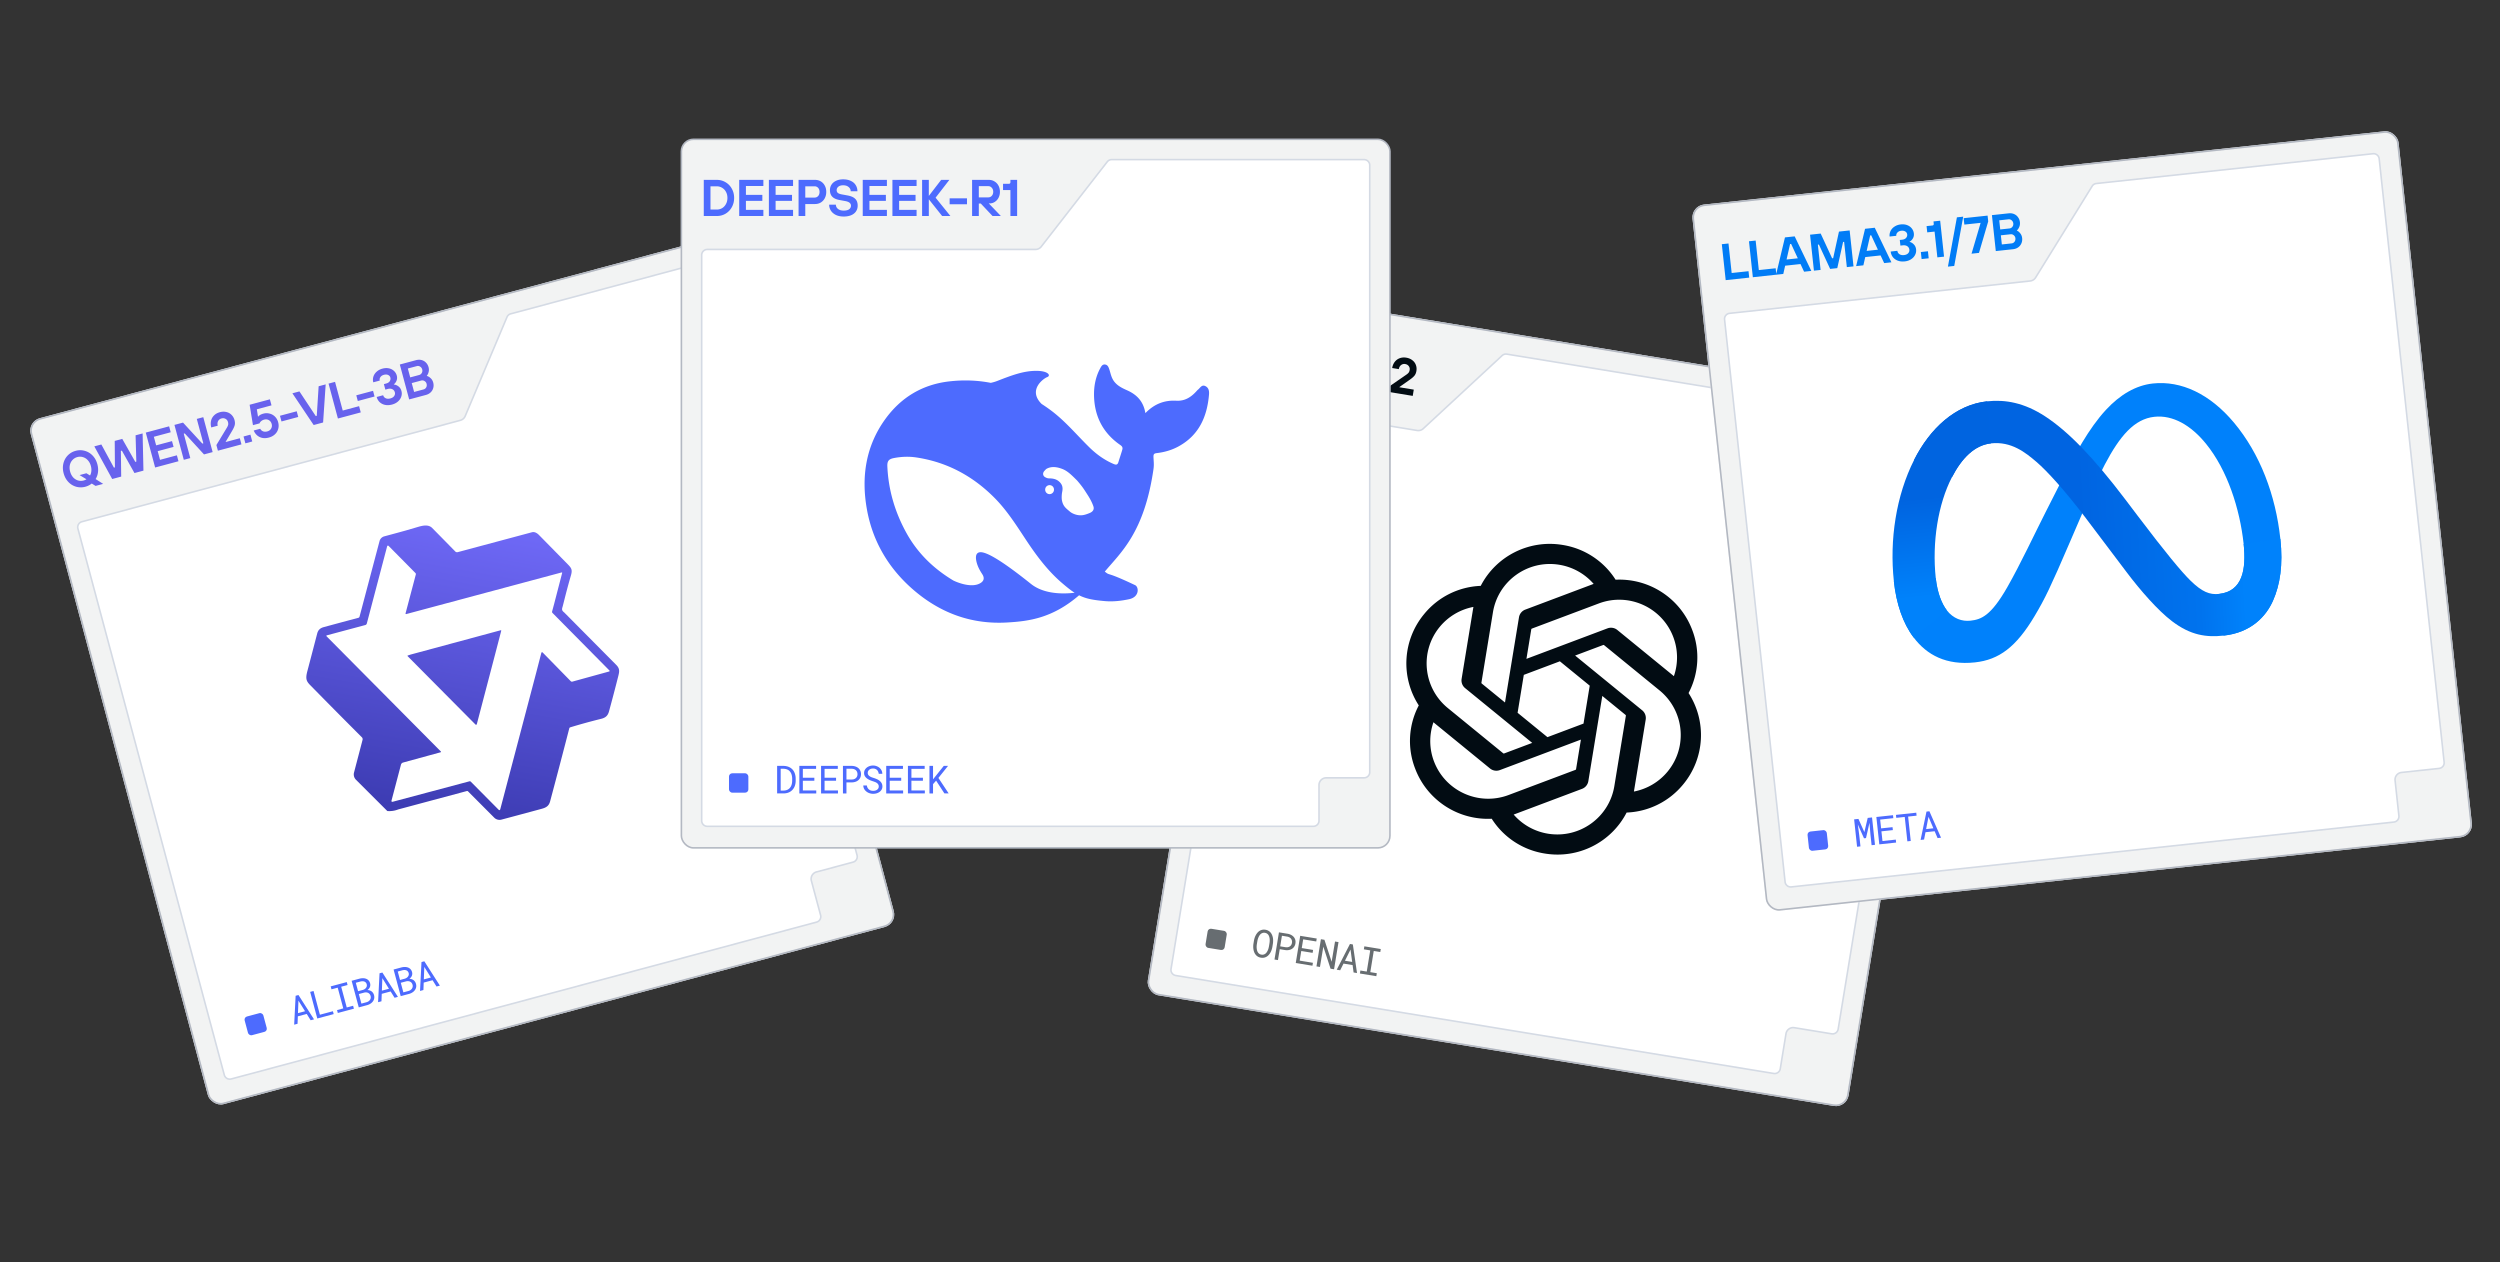 <svg width="731" height="369" fill="none" xmlns="http://www.w3.org/2000/svg"><rect width="100%" height="100%" fill="#333333" stroke="none"/><g clip-path="url(#a)"><rect x="8" y="123.246" width="207.658" height="207.658" rx="3.776" transform="rotate(-15 8 123.246)" fill="#F2F3F3"/><path d="M136.02 121.674a2.121 2.121 0 0 1-1.407 1.225L23.95 152.551a1.652 1.652 0 0 0-1.168 2.023l42.803 159.745a1.652 1.652 0 0 0 2.024 1.168l171.166-45.864a1.652 1.652 0 0 0 1.168-2.023l-2.693-10.05a2.124 2.124 0 0 1 1.502-2.601l10.681-2.862a1.652 1.652 0 0 0 1.168-2.023L204.669 78.646a1.652 1.652 0 0 0-2.023-1.168L149.339 91.76a1.651 1.651 0 0 0-1.094.953l-12.225 28.96Z" fill="#fff" stroke="#D4DAE4" stroke-width=".472"/><path d="M126.365 154.378c2.258 2.285 4.511 4.58 6.76 6.879a.732.732 0 0 0 .709.191l21.694-5.813c.68-.182 1.373.093 2.085.811l8.372 8.52c1.095 1.118 1.438 1.616.97 3.245-.566 1.953-1.1 3.913-1.608 5.876l-.746 2.955c-.209.877-.578 1.327.38 2.042l15.217 15.342c.988.996.951 1.814.639 3.054a531.67 531.67 0 0 1-2.767 10.541c-.336 1.229-.983 1.834-2.269 2.158a173.803 173.803 0 0 0-9.076 2.499.392.392 0 0 0-.264.28 2350.438 2350.438 0 0 1-5.607 21.353c-.354 1.322-1.105 1.816-2.452 2.181a2399.732 2399.732 0 0 1-11.786 3.167 2.18 2.18 0 0 1-2.101-.572l-7.649-7.679a.36.36 0 0 0-.375-.105l-19.998 5.359c-1.082.415-2.162.575-3.242.483L104.087 228a2.202 2.202 0 0 1-.573-2.108l2.497-9.548a.794.794 0 0 0-.207-.769c-3.596-3.595-7.18-7.203-10.752-10.822l-4.547-4.624c-.95-1.044-1.195-1.757-.64-3.87.967-3.664 1.922-7.32 2.87-10.971.27-1.052.838-1.623 1.931-1.92 3.368-.918 6.74-1.823 10.115-2.715a.499.499 0 0 0 .352-.358l5.84-22.064a1.969 1.969 0 0 1 1.391-1.403c2.046-.553 4.114-1.103 6.179-1.681l3.95-1.155c1.329-.369 2.862-.633 3.872.386Zm-12.988 5.168a.245.245 0 0 0-.172.172l-5.948 22.596a.637.637 0 0 1-.445.446l-11.199 3.001c-.219.059-.247.171-.083.332l33.335 33.601c.142.138.116.228-.066.281l-10.906 2.985a.89.89 0 0 0-.66.663l-2.739 10.408c-.09.351.041.483.389.39l22.343-5.953a.454.454 0 0 1 .47.129l8.052 8.12c.264.268.445.224.543-.146l10.389-39.47 1.612-6.219a.226.226 0 0 1 .158-.161.221.221 0 0 1 .217.06l8.213 8.395a.495.495 0 0 0 .483.13l10.776-2.971a.154.154 0 0 0 .073-.042.158.158 0 0 0 .042-.073.167.167 0 0 0 0-.083.167.167 0 0 0-.042-.073l-16.656-16.837a.434.434 0 0 1-.118-.441l.614-2.288 2.306-8.898c.051-.185-.018-.254-.201-.205l-45.307 12.14c-.23.061-.312-.026-.248-.256l2.98-11.29a.435.435 0 0 0-.119-.445l-7.846-7.932a.248.248 0 0 0-.24-.066Zm32.975 24.752c.179-.048.247.018.195.199l-1.717 6.595-5.41 20.652a.216.216 0 0 1-.059.105.221.221 0 0 1-.106.06.226.226 0 0 1-.121 0 .24.24 0 0 1-.104-.061l-19.808-19.954c-.114-.112-.093-.193.053-.24l.831-.273 26.253-7.085-.007.002Z" fill="url(#b)"/><path d="m30.164 141.489-2.217.594-1.125-.699a5.076 5.076 0 0 1-1.875.94 4.996 4.996 0 0 1-2.674-.003 5.004 5.004 0 0 1-2.28-1.39c-.652-.68-1.113-1.526-1.384-2.537-.27-1.012-.294-1.975-.07-2.89a5.011 5.011 0 0 1 1.28-2.344 4.993 4.993 0 0 1 2.314-1.339 4.913 4.913 0 0 1 2.66.006 4.976 4.976 0 0 1 2.294 1.387c.651.68 1.113 1.526 1.384 2.537.213.798.274 1.568.181 2.312a4.945 4.945 0 0 1-.695 2.016l2.207 1.41Zm-9.658-3.604c.18.671.471 1.234.874 1.689.41.443.888.747 1.433.914.543.157 1.091.161 1.646.012.291-.078.566-.198.825-.361l-2.017-1.227 1.998-.535 1.066.652a3.15 3.15 0 0 0 .378-1.274c.048-.482.003-.98-.135-1.496-.18-.671-.475-1.227-.885-1.67a2.982 2.982 0 0 0-1.419-.918 2.945 2.945 0 0 0-1.649-.027 2.936 2.936 0 0 0-1.414.848c-.391.407-.653.91-.784 1.508-.125.586-.097 1.214.083 1.885Zm14.93 1.472-2.626.704-5.23-9.543 2.056-.551 3.675 6.77.291-.078-.056-7.74 2.202-.59 3.82 6.731.293-.078-.218-7.697 2.057-.551.242 10.88-2.626.703-3.678-6.55-.292.078.09 7.512Zm16.751-4.488-6.827 1.829-2.736-10.211 6.827-1.83.465 1.736-4.93 1.321.672 2.509 4.639-1.243.453 1.693-4.639 1.243.68 2.538 4.931-1.321.465 1.736Zm3.454-.926-1.897.508-2.736-10.211 2.509-.672 5.646 6.132.292-.078-1.912-7.133 1.897-.508 2.736 10.211-2.524.676-5.631-6.136-.292.078 1.912 7.133Zm8.075-2.164-.442-1.648 3.098-5.129a3.1 3.1 0 0 0 .338-.779c.052-.233.037-.505-.047-.816-.112-.418-.345-.726-.7-.923-.358-.206-.755-.251-1.193-.133-.447.119-.779.38-.994.782-.206.399-.242.847-.11 1.343l-1.896.508c-.185-.691-.203-1.343-.055-1.956a3.206 3.206 0 0 1 .879-1.564c.444-.442 1.007-.755 1.687-.937.671-.18 1.302-.198 1.893-.054a2.995 2.995 0 0 1 1.52.828c.425.418.72.938.887 1.561.154.573.16 1.098.016 1.575-.146.466-.407 1.01-.782 1.632l-1.828 3.101.02.073 4.114-1.103.48 1.795-6.885 1.844Zm10.043-2.691-2.013.54-.535-1.999 2.013-.539.535 1.998Zm4.866-1.147c-.72.193-1.378.223-1.976.092a3.35 3.35 0 0 1-1.523-.781 3.563 3.563 0 0 1-.931-1.376l1.896-.508c.162.332.426.579.793.741.373.15.794.163 1.26.038.516-.139.891-.411 1.126-.818.245-.409.3-.862.168-1.358-.136-.506-.407-.876-.814-1.111-.41-.245-.872-.298-1.387-.16-.35.094-.643.245-.88.454a1.56 1.56 0 0 0-.468.642l-1.926.516-.972-5.962 5.922-1.587.474 1.765-4.29 1.149.34 2.145.074-.02c.313-.386.81-.67 1.491-.853a3.472 3.472 0 0 1 1.843-.009 3.31 3.31 0 0 1 1.568.893c.442.445.75.988.921 1.63.18.671.186 1.315.018 1.934a3.332 3.332 0 0 1-.951 1.584c-.474.45-1.066.77-1.776.96Zm8.581-6.02-4.901 1.313-.446-1.663 4.901-1.313.446 1.663Zm7.27 1.616-2.757.739-6.223-9.277 2.057-.551 4.777 7.21.292-.079.547-8.636 2.057-.551-.75 11.145Zm11.011-2.95-6.681 1.79-2.737-10.211 1.897-.508 2.247 8.388 4.785-1.282.489 1.823Zm4.036-4.646-4.901 1.313-.446-1.663 4.901-1.313.446 1.663Zm5.106 2.353c-.729.195-1.409.226-2.039.093a3.32 3.32 0 0 1-1.574-.798 3.22 3.22 0 0 1-.875-1.517l1.896-.508c.107.399.353.693.737.882.391.176.849.194 1.374.053.506-.135.876-.37 1.11-.703.231-.344.295-.705.194-1.084-.115-.428-.363-.732-.745-.911-.371-.182-.825-.201-1.36-.058l-.671.18-.43-1.604.671-.18c.496-.133.847-.363 1.051-.688.214-.329.271-.683.169-1.062-.091-.34-.309-.589-.654-.747-.344-.158-.75-.174-1.217-.049-.457.122-.799.344-1.025.665-.227.322-.292.662-.195 1.022l-1.897.508a2.945 2.945 0 0 1 .027-1.649 3.172 3.172 0 0 1 .943-1.441c.46-.425 1.034-.73 1.725-.915.661-.178 1.285-.204 1.871-.079a3.028 3.028 0 0 1 1.485.759c.402.371.675.825.818 1.36.143.534.116 1.037-.081 1.507-.19.457-.452.803-.785 1.039l.02.072c.445.027.882.202 1.313.524.44.32.739.777.898 1.37.146.545.13 1.086-.049 1.624-.17.535-.49 1.012-.962 1.43-.462.415-1.043.717-1.743.905Zm5.012-1.5-2.736-10.211 4.741-1.27c.564-.151 1.097-.164 1.6-.038.503.126.934.375 1.295.747.367.36.624.813.77 1.357.133.496.136.975.01 1.436-.12.449-.292.798-.518 1.046l.02.073c.355.082.714.293 1.077.634.369.328.625.76.769 1.295.146.544.151 1.069.015 1.575a2.7 2.7 0 0 1-.751 1.28c-.373.36-.841.616-1.405.767l-4.887 1.309Zm2.917-7.145c.34-.091.599-.291.777-.599.176-.318.215-.657.119-1.017-.102-.379-.307-.657-.615-.835a1.179 1.179 0 0 0-.977-.145l-2.611.699.695 2.597 2.612-.7Zm1.287 4.221c.35-.094.609-.294.777-.599.176-.318.213-.667.111-1.046a1.271 1.271 0 0 0-.607-.807 1.212 1.212 0 0 0-.977-.145l-2.757.739.696 2.597 2.757-.739Z" fill="#6862ED"/><rect x="71.295" y="297.467" width="5.663" height="5.663" rx=".944" transform="rotate(-15 71.295 297.467)" fill="#4D6BFE"/><path d="m89.686 296.477-2.597.695-.085 2.182-.988.265.426-8.452.829-.221 4.552 7.117-.983.263-1.154-1.849Zm-2.56-.236 2.068-.554-1.93-3.102-.138 3.656Zm6.412.463 3.803-1.019.225.839-4.792 1.284-2.084-7.779.988-.264 1.86 6.939Zm3.157-8.284 4.701-1.259.231.86-1.865.499 1.625 6.064 1.864-.5.229.855-4.7 1.26-.23-.855 1.822-.488-1.625-6.064-1.822.488-.23-.86Zm8.207 6.138-2.084-7.778 2.313-.62c.321-.082.646-.124.974-.124.328-.003.633.046.916.15.284.103.532.266.744.488.212.222.365.515.459.879.051.204.066.398.047.583a1.594 1.594 0 0 1-.131.516 1.794 1.794 0 0 1-.277.44 2.88 2.88 0 0 1-.41.391l.004.016a1.81 1.81 0 0 1 .633.099c.214.073.4.166.557.281.167.127.311.281.433.462.124.18.218.386.28.618.101.362.117.701.049 1.017a2.124 2.124 0 0 1-.386.848 2.666 2.666 0 0 1-.712.654c-.283.183-.59.321-.92.413l-2.489.667Zm.019-3.904.75 2.799 1.522-.408c.206-.059.393-.145.561-.259.167-.117.306-.254.417-.409.111-.156.184-.33.22-.523.04-.194.031-.4-.028-.617a1.374 1.374 0 0 0-.702-.911 1.5 1.5 0 0 0-.548-.145 2.009 2.009 0 0 0-.616.05l-1.576.423Zm-.221-.823 1.378-.369a2.07 2.07 0 0 0 .522-.232c.163-.104.3-.229.41-.373.111-.14.189-.299.234-.475a1.123 1.123 0 0 0-.015-.568 1.137 1.137 0 0 0-.71-.812 1.6 1.6 0 0 0-.549-.082 2.509 2.509 0 0 0-.581.075l-1.352.363.663 2.473Zm9.519.072-2.596.696-.086 2.181-.988.265.427-8.451.828-.222 4.552 7.117-.983.263-1.154-1.849Zm-2.56-.236 2.068-.554-1.931-3.102-.137 3.656Zm5.509 1.604-2.084-7.778 2.313-.62c.322-.082.647-.123.975-.124a2.59 2.59 0 0 1 .916.15c.283.103.531.266.743.488.213.222.365.515.459.879a1.684 1.684 0 0 1-.083 1.099 1.805 1.805 0 0 1-.277.44 2.786 2.786 0 0 1-.411.391l.004.016c.209-.006.42.027.634.099.214.073.399.166.556.281.168.127.312.281.433.462.125.18.218.386.28.618.101.362.118.701.049 1.017a2.123 2.123 0 0 1-.385.848 2.67 2.67 0 0 1-.712.655c-.283.182-.59.32-.92.412l-2.49.667Zm.019-3.904.75 2.799 1.523-.408a1.95 1.95 0 0 0 .56-.259c.167-.117.306-.253.417-.409a1.33 1.33 0 0 0 .193-1.14 1.388 1.388 0 0 0-.27-.557 1.291 1.291 0 0 0-.432-.354 1.506 1.506 0 0 0-.549-.145 2.013 2.013 0 0 0-.616.051l-1.576.422Zm-.22-.823 1.378-.369c.184-.053.358-.13.522-.232.163-.104.299-.229.41-.373.111-.14.189-.298.233-.475.045-.176.04-.365-.015-.568a1.156 1.156 0 0 0-.71-.812 1.595 1.595 0 0 0-.548-.082 2.503 2.503 0 0 0-.581.076l-1.352.362.663 2.473Zm9.518.072-2.596.696-.085 2.181-.989.265.427-8.451.828-.222 4.552 7.117-.983.263-1.154-1.849Zm-2.559-.236 2.067-.554-1.93-3.101-.137 3.655Z" fill="#4D6BFE"/></g><rect x="8.289" y="123.413" width="207.186" height="207.186" rx="3.54" transform="rotate(-15 8.289 123.413)" stroke="#B3B8C2" stroke-width=".472"/><g clip-path="url(#c)"><rect x="368.566" y="85.5" width="207.658" height="207.658" rx="3.776" transform="rotate(9.302 368.566 85.5)" fill="#F2F3F3"/><path d="M416.16 125.332a2.122 2.122 0 0 1-1.787.538l-43.331-7.097a1.65 1.65 0 0 0-1.897 1.363L342.412 283.34a1.65 1.65 0 0 0 1.363 1.897l174.874 28.645c.9.147 1.75-.463 1.897-1.363l1.682-10.267a2.123 2.123 0 0 1 2.439-1.753l10.912 1.787c.9.148 1.749-.462 1.897-1.363l28.686-175.132a1.651 1.651 0 0 0-1.363-1.897L440.61 103.552a1.655 1.655 0 0 0-1.39.418l-23.06 21.362Z" fill="#fff" stroke="#D4DAE4" stroke-width=".472"/><path d="M493.732 202.653a22.326 22.326 0 0 0 1.068-18.464c-3.476-9.222-12.529-15.157-22.398-14.679a22.511 22.511 0 0 0-15.508-10.171c-9.743-1.619-19.415 3.218-23.927 11.969a22.476 22.476 0 0 0-16.584 8.291 22.596 22.596 0 0 0-1.533 26.66 22.32 22.32 0 0 0-1.068 18.463c3.476 9.223 12.529 15.158 22.398 14.679a22.494 22.494 0 0 0 15.508 10.169c9.748 1.622 19.423-3.22 23.937-11.979a22.476 22.476 0 0 0 16.584-8.291 22.596 22.596 0 0 0 1.527-26.652l-.004.005Zm-41.089 41.121a16.876 16.876 0 0 1-10.048-5.596c.148-.05.406-.142.574-.211l19.395-7.298a2.906 2.906 0 0 0 1.869-2.275l4.079-24.902 6.785 5.537a.268.268 0 0 1 .111.229l-3.378 20.622c-1.513 9.168-10.183 15.382-19.387 13.894Zm-33.338-21.124a16.722 16.722 0 0 1-.164-11.464c.118.099.325.278.474.399l16.053 13.104a2.93 2.93 0 0 0 2.912.477l23.677-8.908-1.412 8.622a.279.279 0 0 1-.144.212l-19.604 7.375c-8.73 3.272-18.476-1.119-21.789-9.817h-.003Zm1.651-39.321a16.83 16.83 0 0 1 9.875-5.866c-.025.152-.078.42-.108.608l-3.343 20.406a2.912 2.912 0 0 0 1.043 2.749l19.598 15.994-8.196 3.084a.27.27 0 0 1-.257-.02l-16.228-13.252c-7.211-5.901-8.279-16.503-2.387-23.701l.003-.002Zm59.205 24.354-19.597-15.997 8.196-3.08a.268.268 0 0 1 .257.019l16.229 13.244c7.225 5.9 8.293 16.519 2.382 23.714a16.882 16.882 0 0 1-9.871 5.864l3.442-21.015a2.906 2.906 0 0 0-1.035-2.749h-.003Zm9.286-9.962a21.034 21.034 0 0 0-.474-.399l-16.053-13.105a2.933 2.933 0 0 0-2.912-.477l-23.677 8.908 1.412-8.621a.279.279 0 0 1 .144-.212l19.603-7.367c8.731-3.281 18.486 1.121 21.784 9.83a16.794 16.794 0 0 1 .168 11.442l.005.001Zm-49.387 7.688-6.788-5.538a.266.266 0 0 1-.111-.228l3.378-20.622c1.51-9.18 10.202-15.396 19.414-13.882a16.932 16.932 0 0 1 10.033 5.595c-.148.049-.403.142-.574.21l-19.394 7.298a2.904 2.904 0 0 0-1.869 2.273l-4.089 24.889v.005Zm5.501-8.076 10.546-3.968 8.73 7.122-1.817 11.092-10.546 3.965-8.729-7.123 1.816-11.088ZM378.307 104.46l4.486.735-.894 5.455-1.475-.242.049-1.232-.075-.012c-.368.317-.848.565-1.438.744-.58.18-1.199.217-1.854.109a5.018 5.018 0 0 1-2.451-1.105 4.997 4.997 0 0 1-1.506-2.206c-.314-.888-.386-1.848-.217-2.881.169-1.034.544-1.921 1.125-2.663a5.009 5.009 0 0 1 2.131-1.61 5.016 5.016 0 0 1 2.675-.265c.805.132 1.503.42 2.093.863.602.435 1.067.96 1.395 1.575.339.607.542 1.237.609 1.89l-1.997-.327a2.829 2.829 0 0 0-.858-1.395 2.943 2.943 0 0 0-1.547-.743 2.955 2.955 0 0 0-1.653.188c-.524.21-.969.561-1.335 1.052-.355.482-.588 1.066-.7 1.752-.113.685-.079 1.318.102 1.899.192.572.502 1.046.93 1.422.43.367.933.597 1.509.691a2.932 2.932 0 0 0 2.597-.814c.305-.307.501-.632.588-.975l.027-.072-2.548-.417.232-1.416Zm5.301 6.47 1.709-10.433 4.725.774c.626.102 1.158.338 1.598.705.45.37.77.841.962 1.413.202.574.247 1.203.135 1.889-.112.686-.357 1.273-.733 1.762a3.14 3.14 0 0 1-1.365 1.047c-.534.208-1.114.261-1.74.159l-2.787-.457-.566 3.458-1.938-.317Zm5.507-4.562c.407.067.77-.027 1.087-.281.317-.254.515-.625.595-1.111.08-.487.01-.902-.21-1.244a1.323 1.323 0 0 0-.94-.613l-2.697-.442-.533 3.249 2.698.442Zm7.874 6.753-1.937-.317 1.404-8.57-3.1-.507.305-1.863 8.137 1.333-.305 1.862-3.1-.507-1.404 8.569Zm8.766-2.053-5.008-.82.279-1.699 5.007.82-.278 1.699Zm.297 3.538.276-1.684 4.933-3.401c.278-.199.488-.389.63-.57.143-.191.241-.445.293-.763.07-.427-.016-.804-.259-1.129-.241-.335-.585-.54-1.032-.613a1.53 1.53 0 0 0-1.228.304c-.352.279-.569.672-.652 1.179l-1.938-.318c.116-.705.367-1.307.755-1.804a3.204 3.204 0 0 1 1.444-1.065c.587-.22 1.229-.273 1.924-.159.686.112 1.268.356 1.747.73.491.366.84.826 1.045 1.38.215.556.27 1.152.166 1.787-.096.587-.307 1.067-.634 1.442-.325.365-.787.754-1.385 1.166l-2.941 2.074-.012.074 4.203.689-.301 1.833-7.034-1.152Z" fill="#020C13"/><rect x="353.265" y="271.419" width="5.663" height="5.663" rx=".944" transform="rotate(9.302 353.265 271.419)" fill="#676D71"/><path d="M372.048 276.853c-.05.284-.123.567-.218.85-.09.28-.205.547-.344.801a3.654 3.654 0 0 1-.489.694 2.688 2.688 0 0 1-.624.525 2.41 2.41 0 0 1-.772.299 2.511 2.511 0 0 1-.908.003 2.588 2.588 0 0 1-.866-.293 2.436 2.436 0 0 1-.63-.529 2.78 2.78 0 0 1-.43-.698 3.788 3.788 0 0 1-.241-.819 4.752 4.752 0 0 1-.082-.871 5.8 5.8 0 0 1 .064-.869l.149-.906c.05-.283.12-.565.211-.845.095-.284.214-.552.356-.805.139-.254.3-.485.484-.694.188-.212.398-.391.631-.536a2.36 2.36 0 0 1 .766-.295c.282-.058.587-.06.914-.007.328.054.616.153.865.299.249.141.462.316.637.524.175.208.316.443.423.703.111.257.193.529.248.814.05.285.073.576.069.874 0 .299-.022.591-.065.875l-.148.906Zm-.849-1.08c.028-.19.047-.389.059-.596a4.645 4.645 0 0 0-.008-.635 3.468 3.468 0 0 0-.119-.607c-.057-.2-.14-.382-.247-.545a1.465 1.465 0 0 0-1.012-.631 1.468 1.468 0 0 0-.638.024c-.192.055-.364.14-.518.257-.154.121-.29.266-.408.438a3.042 3.042 0 0 0-.301.539 4.512 4.512 0 0 0-.221.597c-.056.2-.1.393-.134.578l-.15.917a6.849 6.849 0 0 0-.059.595c-.008.212-.002.422.02.631.021.213.06.419.117.619.057.2.14.38.248.54.108.163.244.301.409.414.164.113.365.189.601.227.237.039.451.031.643-.023.196-.054.371-.141.525-.262.15-.117.282-.26.395-.428a3.496 3.496 0 0 0 .513-1.144c.055-.203.101-.4.135-.588l.15-.917Zm2.995 1.768-.522 3.188-1.009-.166 1.301-7.947 2.576.422c.356.066.683.178.982.335.303.158.558.357.766.596.207.24.356.518.446.835.094.318.109.668.046 1.05a2.339 2.339 0 0 1-.379.981 2.177 2.177 0 0 1-.688.644c-.273.16-.578.267-.916.32a3.302 3.302 0 0 1-1.036-.001l-1.567-.257Zm.136-.829 1.567.256c.233.035.454.033.662-.004a1.59 1.59 0 0 0 .563-.221c.167-.107.305-.247.416-.42.115-.175.192-.383.231-.623.039-.24.033-.464-.019-.67a1.442 1.442 0 0 0-.253-.546 1.544 1.544 0 0 0-.467-.396 1.963 1.963 0 0 0-.625-.22l-1.567-.257-.508 3.101Zm9.479 1.905-3.318-.543-.461 2.816 3.869.634-.14.857-4.879-.799 1.301-7.947 4.831.791-.142.862-3.82-.625-.419 2.554 3.319.543-.141.857Zm6.271 4.799-1.026-.168-2.111-6.443-.989 5.935-1.021-.167 1.302-7.947 1.026.168 2.112 6.433.988-5.925 1.02.167-1.301 7.947Zm5.419-1.225-2.653-.435-.976 1.953-1.009-.165 3.867-7.527.845.139 1.22 8.36-1.004-.165-.29-2.16Zm-2.236-1.269 2.112.346-.483-3.621-1.629 3.275Zm5.673-4.215 4.803.787-.144.878-1.905-.312-1.014 6.195 1.904.312-.143.873-4.803-.786.143-.874 1.862.305 1.014-6.195-1.861-.304.144-.879Z" fill="#676D71"/></g><rect x="368.761" y="85.771" width="207.186" height="207.186" rx="3.54" transform="rotate(9.302 368.761 85.771)" stroke="#B3B8C2" stroke-width=".472"/><rect x="199.236" y="40.736" width="207.186" height="207.186" rx="3.54" fill="#F2F3F3"/><rect x="199.236" y="40.736" width="207.186" height="207.186" rx="3.54" stroke="#B3B8C2" stroke-width=".472"/><path d="M304.456 72.115a2.125 2.125 0 0 1-1.676.82h-95.959c-.912 0-1.651.74-1.651 1.652v165.379c0 .912.739 1.652 1.651 1.652h177.205c.912 0 1.652-.74 1.652-1.652v-10.404c0-1.173.951-2.124 2.124-2.124h11.057c.912 0 1.652-.739 1.652-1.651V48.321c0-.912-.74-1.652-1.652-1.652h-73.796c-.509 0-.99.235-1.303.638l-19.304 24.808Z" fill="#fff" stroke="#D4DAE4" stroke-width=".472"/><rect x="213.158" y="226.111" width="5.663" height="5.663" rx=".944" fill="#4D6BFE"/><path d="M227.23 231.999v-8.053h1.864c.313.004.608.037.885.1.28.059.538.144.774.254.328.152.618.351.868.598.255.243.458.525.609.846.136.273.239.571.309.896.074.324.113.671.117 1.04v.591c0 .354-.035.69-.105 1.007a3.79 3.79 0 0 1-.294.874 3.233 3.233 0 0 1-1.183 1.327 3.273 3.273 0 0 1-.902.382 4.367 4.367 0 0 1-1.078.138h-1.864Zm1.04-7.212v6.377h.824c.295-.004.562-.041.802-.111a2.22 2.22 0 0 0 .647-.298c.199-.133.37-.295.514-.487.148-.195.264-.413.349-.653.073-.195.129-.405.166-.63.036-.229.057-.467.06-.714v-.602a4.356 4.356 0 0 0-.066-.719 3.186 3.186 0 0 0-.171-.648c-.1-.258-.234-.49-.404-.696a1.91 1.91 0 0 0-.614-.509 2.283 2.283 0 0 0-.581-.221 2.955 2.955 0 0 0-.702-.089h-.824Zm9.845 3.49h-3.363v2.854h3.921v.868h-4.944v-8.053h4.895v.874h-3.872v2.589h3.363v.868Zm6.349 0h-3.362v2.854h3.921v.868h-4.944v-8.053h4.894v.874h-3.871v2.589h3.362v.868Zm3.037.492v3.23h-1.023v-8.053h2.611c.361.008.702.065 1.023.172.324.107.608.262.851.464.244.203.436.454.576.753.143.298.215.641.215 1.028s-.072.73-.215 1.029c-.14.295-.332.544-.576.747a2.585 2.585 0 0 1-.851.464 3.332 3.332 0 0 1-1.023.166h-1.588Zm0-.841h1.588a2.03 2.03 0 0 0 .652-.11c.199-.074.373-.177.52-.31.148-.133.262-.293.343-.481.085-.192.127-.409.127-.653 0-.243-.042-.462-.127-.658a1.453 1.453 0 0 0-.337-.498 1.553 1.553 0 0 0-.526-.315 1.952 1.952 0 0 0-.652-.116h-1.588v3.141Zm9.447 2.036c0-.247-.057-.456-.171-.625a1.507 1.507 0 0 0-.432-.432 2.875 2.875 0 0 0-.586-.287c-.21-.078-.413-.148-.608-.21a9.714 9.714 0 0 1-.869-.332 4.062 4.062 0 0 1-.796-.476 2.415 2.415 0 0 1-.597-.664 1.753 1.753 0 0 1-.227-.907c0-.346.075-.656.227-.929.154-.273.355-.503.602-.691.247-.188.528-.33.841-.426.313-.099.629-.149.946-.149.35 0 .687.059 1.012.177.324.114.612.276.863.486.25.211.451.465.603.764.151.298.23.632.237 1.001h-1.05a2.207 2.207 0 0 0-.172-.631 1.446 1.446 0 0 0-.841-.807 1.715 1.715 0 0 0-.652-.116 2 2 0 0 0-.575.083 1.515 1.515 0 0 0-.493.248 1.27 1.27 0 0 0-.354.41c-.084.162-.127.35-.127.564.004.232.063.429.177.592.114.158.26.293.437.403.173.111.361.203.564.277.207.074.4.138.581.193.299.093.597.205.896.338.299.129.571.295.818.498.244.188.439.418.587.691.151.273.226.588.226.946 0 .361-.081.676-.243.945a2.1 2.1 0 0 1-.619.67 2.84 2.84 0 0 1-.863.409 3.628 3.628 0 0 1-.962.133 3.44 3.44 0 0 1-1.134-.194 2.826 2.826 0 0 1-.963-.559 2.436 2.436 0 0 1-.58-.735 2.276 2.276 0 0 1-.227-.946h1.045c.033.251.102.474.205.669a1.696 1.696 0 0 0 .957.797c.214.066.446.099.697.099.199 0 .394-.024.586-.072.195-.051.369-.13.52-.237.151-.104.274-.235.37-.393.096-.162.144-.354.144-.575Zm6.565-1.687h-3.362v2.854h3.921v.868h-4.944v-8.053h4.894v.874h-3.871v2.589h3.362v.868Zm6.35 0H266.5v2.854h3.922v.868h-4.945v-8.053h4.895v.874H266.5v2.589h3.363v.868Zm3.85-.017-.896 1.018v2.721h-1.045v-8.053h1.045v3.933l.78-.974 2.361-2.959h1.245l-2.815 3.523 3.003 4.53h-1.245l-2.433-3.739ZM352.477 112.911c-1.067-.533-1.526.482-2.15.998-.214.166-.394.382-.575.582-1.559 1.696-3.381 2.811-5.762 2.678-3.48-.2-6.451.915-9.078 3.626-.558-3.343-2.413-5.34-5.236-6.62-1.477-.666-2.971-1.331-4.006-2.779-.722-1.031-.919-2.178-1.28-3.31-.23-.681-.46-1.38-1.231-1.497-.838-.133-1.166.582-1.494 1.181-1.313 2.446-1.822 5.141-1.773 7.869.115 6.138 2.659 11.028 7.715 14.505.575.399.722.798.542 1.381-.345 1.197-.755 2.362-1.116 3.559-.23.766-.575.932-1.379.599-2.775-1.181-5.171-2.928-7.289-5.04-3.595-3.543-6.845-7.452-10.9-10.513a47.538 47.538 0 0 0-2.889-2.013c-4.137-4.092.542-7.452 1.625-7.851 1.133-.416.394-1.847-3.267-1.83-3.661.016-7.009 1.264-11.277 2.928-.624.249-1.281.432-1.954.582-3.874-.749-7.896-.915-12.098-.433-7.913.898-14.232 4.708-18.878 11.212-5.581 7.818-6.894 16.701-5.286 25.967 1.691 9.764 6.583 17.848 14.101 24.17 7.798 6.553 16.777 9.764 27.021 9.148 6.221-.365 13.149-1.214 20.962-7.951 1.97.998 4.039 1.397 7.47 1.697 2.643.249 5.187-.133 7.157-.549 3.086-.665 2.873-3.576 1.756-4.109-9.045-4.291-7.059-2.545-8.864-3.959 4.596-5.539 11.524-11.295 14.232-29.942.214-1.481.033-2.412 0-3.61-.016-.732.148-1.014.969-1.098 2.265-.266 4.465-.898 6.484-2.029 5.86-3.26 8.224-8.617 8.782-15.038.082-.981-.016-1.996-1.034-2.511Zm-51.069 57.788c-8.766-7.02-13.018-9.332-14.774-9.232-1.642.1-1.346 2.013-.985 3.26.377 1.231.87 2.08 1.559 3.161.476.715.805 1.779-.476 2.578-2.823 1.78-7.732-.599-7.961-.715-5.713-3.427-10.49-7.952-13.855-14.139-3.251-5.956-5.138-12.343-5.45-19.164-.082-1.646.394-2.229 2.002-2.528 2.118-.399 4.301-.483 6.419-.167 8.947 1.331 16.563 5.407 22.949 11.861 3.644 3.676 6.402 8.068 9.242 12.36 3.021 4.557 6.271 8.899 10.408 12.459 1.461 1.247 2.626 2.195 3.742 2.894-3.365.383-8.979.466-12.82-2.628Zm4.202-27.53c0-.732.575-1.314 1.297-1.314.165 0 .312.033.444.083.18.066.344.166.476.316.23.233.361.565.361.915 0 .732-.575 1.314-1.297 1.314s-1.281-.582-1.281-1.314Zm13.051 6.82c-.837.35-1.675.649-2.479.682-1.248.066-2.61-.449-3.349-1.081-1.149-.982-1.97-1.531-2.314-3.244-.148-.732-.066-1.863.066-2.512.295-1.397-.033-2.295-1.002-3.111-.788-.665-1.789-.848-2.889-.848-.411 0-.788-.183-1.067-.333-.46-.232-.837-.815-.476-1.53.115-.233.673-.798.804-.898 1.494-.865 3.218-.582 4.81.066 1.478.616 2.594 1.747 4.203 3.344 1.641 1.929 1.937 2.462 2.872 3.909.739 1.131 1.412 2.295 1.872 3.626.279.832-.083 1.514-1.051 1.93ZM205.782 63.163V52.592h3.79c.947 0 1.808.231 2.583.694a4.847 4.847 0 0 1 1.827 1.888c.453.806.68 1.707.68 2.703 0 .997-.227 1.898-.68 2.704a4.956 4.956 0 0 1-1.827 1.903c-.775.453-1.636.68-2.583.68h-3.79Zm3.79-1.887a3.04 3.04 0 0 0 1.586-.423 3.087 3.087 0 0 0 1.118-1.209c.282-.513.423-1.102.423-1.767 0-.664-.141-1.253-.423-1.767a2.978 2.978 0 0 0-1.118-1.193 2.96 2.96 0 0 0-1.586-.438h-1.827v6.797h1.827Zm13.639 1.887h-7.068V52.592h7.068v1.797h-5.105v2.597h4.803v1.752h-4.803v2.628h5.105v1.797Zm8.679 0h-7.068V52.592h7.068v1.797h-5.104v2.597h4.802v1.752h-4.802v2.628h5.104v1.797Zm1.612 0V52.592h4.788c.634 0 1.198.146 1.691.438.504.292.896.704 1.178 1.238.292.534.438 1.148.438 1.843 0 .694-.146 1.313-.438 1.857a3.139 3.139 0 0 1-1.178 1.254c-.493.292-1.057.438-1.691.438h-2.825v3.503h-1.963Zm4.697-5.391c.413 0 .755-.151 1.027-.453.272-.302.408-.7.408-1.193 0-.494-.136-.891-.408-1.194a1.323 1.323 0 0 0-1.027-.453h-2.734v3.293h2.734Zm8.493 5.542c-.866 0-1.621-.15-2.265-.453-.635-.312-1.123-.73-1.465-1.253a3.161 3.161 0 0 1-.514-1.767h1.964c0 .493.201.906.604 1.238.402.332.961.499 1.676.499s1.249-.131 1.601-.393c.352-.272.529-.62.529-1.042 0-.695-.544-1.143-1.632-1.344l-1.797-.332c-.906-.172-1.585-.489-2.039-.952-.453-.473-.679-1.108-.679-1.903 0-.604.151-1.143.453-1.616.312-.483.76-.86 1.344-1.133.584-.281 1.274-.422 2.069-.422.866 0 1.611.15 2.235.453.635.292 1.113.705 1.435 1.238.332.524.498 1.123.498 1.797h-1.963c0-.493-.201-.906-.604-1.238-.393-.342-.926-.514-1.601-.514-.604 0-1.072.136-1.404.408-.333.272-.499.614-.499 1.027 0 .322.111.584.332.785.232.192.61.338 1.133.438l1.661.303c1.058.19 1.823.523 2.296.996.483.473.725 1.143.725 2.009 0 .604-.156 1.148-.468 1.63-.312.484-.776.862-1.39 1.134-.614.271-1.359.407-2.235.407Zm12.639-.15h-7.068V52.591h7.068v1.797h-5.105v2.597h4.803v1.752h-4.803v2.628h5.105v1.797Zm8.679 0h-7.067V52.591h7.067v1.797h-5.104v2.597h4.802v1.752h-4.802v2.628h5.104v1.797Zm3.576 0h-1.964V52.591h1.964v4.697l3.609-4.697h2.401l-4.032 5.21 4.334 5.361h-2.416l-3.896-4.893v4.893Zm11.161-3.444h-5.075v-1.722h5.075v1.722Zm6.37-.242 3.534 3.685h-2.432l-3.443-3.654h-.574v3.654h-1.963V52.592h4.847c.635 0 1.199.15 1.692.453.503.292.896.704 1.178 1.238.282.524.423 1.128.423 1.812a3.71 3.71 0 0 1-.408 1.737 3.118 3.118 0 0 1-1.103 1.208 2.703 2.703 0 0 1-1.495.438h-.256Zm-2.915-1.767h2.794c.392 0 .725-.15.997-.453.281-.302.422-.694.422-1.178 0-.483-.141-.876-.422-1.178-.272-.312-.605-.468-.997-.468h-2.794v3.277Zm9.243 5.452v-7.581h-2.16v-1.843h1.707c.302 0 .453-.16.453-.483v-.664h1.963v10.571h-1.963Z" fill="#4D6BFE"/><g clip-path="url(#d)"><rect x="494.484" y="60.208" width="207.658" height="207.658" rx="3.776" transform="rotate(-6.144 494.484 60.208)" fill="#F2F3F3"/><path d="M595.209 81.164a2.123 2.123 0 0 1-1.579.995l-87.899 9.461a1.653 1.653 0 0 0-1.466 1.82l17.699 164.429a1.652 1.652 0 0 0 1.82 1.465l176.187-18.965a1.65 1.65 0 0 0 1.465-1.819l-1.113-10.344a2.124 2.124 0 0 1 1.884-2.339l10.993-1.183a1.651 1.651 0 0 0 1.466-1.819L695.673 46.418a1.651 1.651 0 0 0-1.819-1.465l-80.879 8.706c-.507.054-.96.34-1.228.773l-16.538 26.732Z" fill="#fff" stroke="#D4DAE4" stroke-width=".472"/><path d="M566.019 169.049c.465 4.316 1.769 7.528 3.223 9.399 1.906 2.451 4.447 3.303 6.915 3.037 3.184-.343 6.012-1.446 10.789-9.814 3.828-6.706 8.186-16.011 11.162-21.87l5.039-9.927c3.501-6.894 7.584-14.578 12.628-20.032 4.117-4.451 8.782-7.18 13.715-7.711 8.282-.892 16.688 3.059 23.695 11.41 7.669 9.148 12.213 21.22 13.592 34.034.82 7.618-.079 13.377-2.158 18.074-2.008 4.543-6.36 9.333-14.453 10.205l-1.313-12.194c6.93-.746 7.975-7.3 7.19-14.588-1.118-10.385-4.78-21.649-11-29.31-4.414-5.434-9.704-8.475-15.101-7.894-5.837.628-10.061 5.537-14.495 13.955-2.358 4.472-4.692 9.865-7.309 15.948l-2.883 6.692c-5.788 13.455-7.289 16.539-10.353 21.692-5.371 9.024-10.384 12.765-17.432 13.524-8.361.899-14.038-2.152-17.899-7.255-3.152-4.158-5.093-9.85-5.808-16.497l12.256-.878Z" fill="#0081FB"/><path d="M559.685 134.477c4.669-9.231 12.097-16.134 21.362-17.132 5.366-.577 10.871.437 16.93 4.385 6.628 4.317 14.003 11.806 23.557 24.428l3.426 4.53c8.27 10.928 12.907 16.508 15.547 19.091 3.395 3.317 5.615 4.175 8.347 3.881 6.93-.746 7.974-7.3 7.189-14.587l10.734-1.498c.82 7.618-.079 13.377-2.158 18.074-2.008 4.543-6.359 9.333-14.453 10.205-5.031.541-9.606-.072-15.036-4.191-4.174-3.162-9.286-9.025-13.308-14.358l-11.96-15.843c-6.001-7.951-11.349-13.785-14.358-16.364-3.237-2.773-7.373-6.097-13.332-5.456-4.823.52-8.555 4.345-11.425 9.891l-11.062-5.056Z" fill="url(#e)"/><path d="M582.172 129.642c-4.823.52-8.555 4.345-11.425 9.891-4.059 7.837-5.854 19.052-4.728 29.516.465 4.316 1.769 7.528 3.223 9.399l-9.671 7.976c-3.152-4.158-5.093-9.85-5.808-16.497-1.301-12.087.66-25.043 5.922-35.45 4.669-9.231 12.097-16.134 21.362-17.132l1.125 12.297Z" fill="url(#f)"/><path d="m511.468 81.175-6.877.74-1.132-10.511 1.952-.21.93 8.634 4.925-.53.202 1.877Zm7.941-.855-6.878.74-1.131-10.51 1.952-.211.929 8.634 4.926-.53.202 1.877Zm10.223-1.1-2.118.227-1.046-2.241-4.49.483-.545 2.413-2.117.228 2.607-10.914 2.838-.305 4.871 10.108Zm-6.209-7.869-1.031 4.531 3.288-.354-1.957-4.21-.3.033Zm8.921 7.576-1.952.21-1.131-10.51 3.108-.335 3.346 7.235.3-.033 1.7-7.777 3.123-.337 1.131 10.511-1.952.21-.795-7.387-.3.032-1.698 7.656-2.087.225-3.287-7.12-.301.033.795 7.387ZM553.05 76.7l-2.117.228-1.046-2.242-4.49.483-.545 2.413-2.118.228 2.608-10.913 2.838-.306 4.87 10.109Zm-6.209-7.869-1.031 4.532 3.288-.354-1.956-4.21-.301.032Zm10.094 7.602c-.75.081-1.427.007-2.029-.222a3.326 3.326 0 0 1-1.432-1.03 3.228 3.228 0 0 1-.632-1.634l1.952-.21c.045.41.242.739.593.985.359.234.809.323 1.35.264.52-.056.921-.23 1.204-.524.281-.304.401-.65.359-1.041-.048-.44-.246-.779-.596-1.015-.339-.236-.784-.325-1.335-.266l-.69.074-.178-1.651.691-.075c.51-.055.892-.227 1.144-.518.262-.291.372-.632.33-1.023-.038-.35-.214-.63-.531-.839-.316-.209-.714-.287-1.195-.236-.47.05-.842.218-1.115.5-.274.283-.391.61-.351.98l-1.952.21a2.935 2.935 0 0 1 .281-1.626 3.167 3.167 0 0 1 1.154-1.278c.519-.35 1.134-.563 1.845-.64.68-.072 1.301-.002 1.86.21.56.214 1.01.54 1.351.98.34.429.539.918.599 1.469.059.55-.045 1.043-.312 1.477-.258.422-.57.724-.936.905l.008.075c.436.095.842.335 1.217.72.386.384.611.881.677 1.492a2.76 2.76 0 0 1-.299 1.597c-.249.502-.64.924-1.17 1.265-.52.34-1.141.548-1.862.625Zm7.015-.907-2.072.223-.221-2.057 2.072-.223.221 2.057Zm2.536-.273-.812-7.537-2.147.23-.197-1.831 1.697-.183c.3-.032.433-.209.398-.529l-.071-.66 1.952-.21 1.132 10.51-1.952.21Zm4.933 2.507-1.847.2 2.626-14.41 1.847-.199-2.626 14.41Zm7.236-3.816-2.177.234 2.659-9.02-4.76.512-.202-1.877 6.997-.753.183 1.697-2.7 9.207Zm4.917-.53-1.131-10.51 4.88-.526c.581-.063 1.11.007 1.587.209.478.202.866.514 1.164.938.308.412.492.899.552 1.46.055.51-.015.983-.211 1.42-.187.425-.411.743-.672.953l.008.075c.338.136.66.4.966.792.314.382.501.847.561 1.398.06.56-.016 1.08-.228 1.559-.202.467-.516.85-.939 1.149-.424.299-.926.48-1.506.542l-5.031.541Zm3.982-6.61c.351-.038.638-.196.861-.473.222-.287.313-.616.274-.986-.043-.39-.202-.698-.479-.92a1.183 1.183 0 0 0-.943-.294l-2.688.289.288 2.673 2.687-.29Zm.623 4.368c.36-.039.647-.196.86-.473.222-.287.312-.625.27-1.016a1.268 1.268 0 0 0-.475-.89 1.213 1.213 0 0 0-.943-.294l-2.838.305.288 2.673 2.838-.305Z" fill="#017CF6"/><rect x="528.427" y="243.238" width="5.663" height="5.663" rx=".944" transform="rotate(-6.144 528.427 243.238)" fill="#4D6BFE"/><path d="m543.406 239.449 1.735 3.863.976-4.155 1.265-.136.862 8.006-.99.107-.344-3.195-.277-3.352-1.015 4.47-.583.063-1.81-4.05.43 3.219.344 3.195-.99.107-.862-8.007 1.259-.135Zm10.065 3.272-3.343.36.306 2.837 3.898-.419.093.863-4.916.529-.862-8.006 4.867-.524.093.869-3.849.414.277 2.574 3.344-.36.092.863Zm6.939-4.223-2.475.266.769 7.137-.99.107-.768-7.138-2.475.267-.093-.869 5.938-.639.094.869Zm5.28 4.554-2.672.288-.421 2.142-1.017.11 1.723-8.285.852-.092 3.402 7.733-1.011.109-.856-2.005Zm-2.493-.627 2.128-.229-1.429-3.362-.699 3.591Z" fill="#4D6BFE"/></g><rect x="494.744" y="60.418" width="207.186" height="207.186" rx="3.54" transform="rotate(-6.144 494.744 60.418)" stroke="#B3B8C2" stroke-width=".472"/><defs><linearGradient id="b" x1="143.1" y1="240.605" x2="158.047" y2="155.982" gradientUnits="userSpaceOnUse"><stop stop-color="#3D3CB3"/><stop offset="1" stop-color="#6F69F7"/></linearGradient><linearGradient id="e" x1="577.409" y1="164.26" x2="655.662" y2="159.813" gradientUnits="userSpaceOnUse"><stop stop-color="#0064E1"/><stop offset=".4" stop-color="#0064E1"/><stop offset=".83" stop-color="#0073EE"/><stop offset="1" stop-color="#0082FB"/></linearGradient><linearGradient id="f" x1="572.05" y1="173.585" x2="568.962" y2="144.89" gradientUnits="userSpaceOnUse"><stop stop-color="#0082FB"/><stop offset="1" stop-color="#0064E0"/></linearGradient><clipPath id="a"><rect x="8" y="123.246" width="207.658" height="207.658" rx="3.776" transform="rotate(-15 8 123.246)" fill="#fff"/></clipPath><clipPath id="c"><rect x="368.566" y="85.5" width="207.658" height="207.658" rx="3.776" transform="rotate(9.302 368.566 85.5)" fill="#fff"/></clipPath><clipPath id="d"><rect x="494.484" y="60.208" width="207.658" height="207.658" rx="3.776" transform="rotate(-6.144 494.484 60.208)" fill="#fff"/></clipPath></defs></svg>